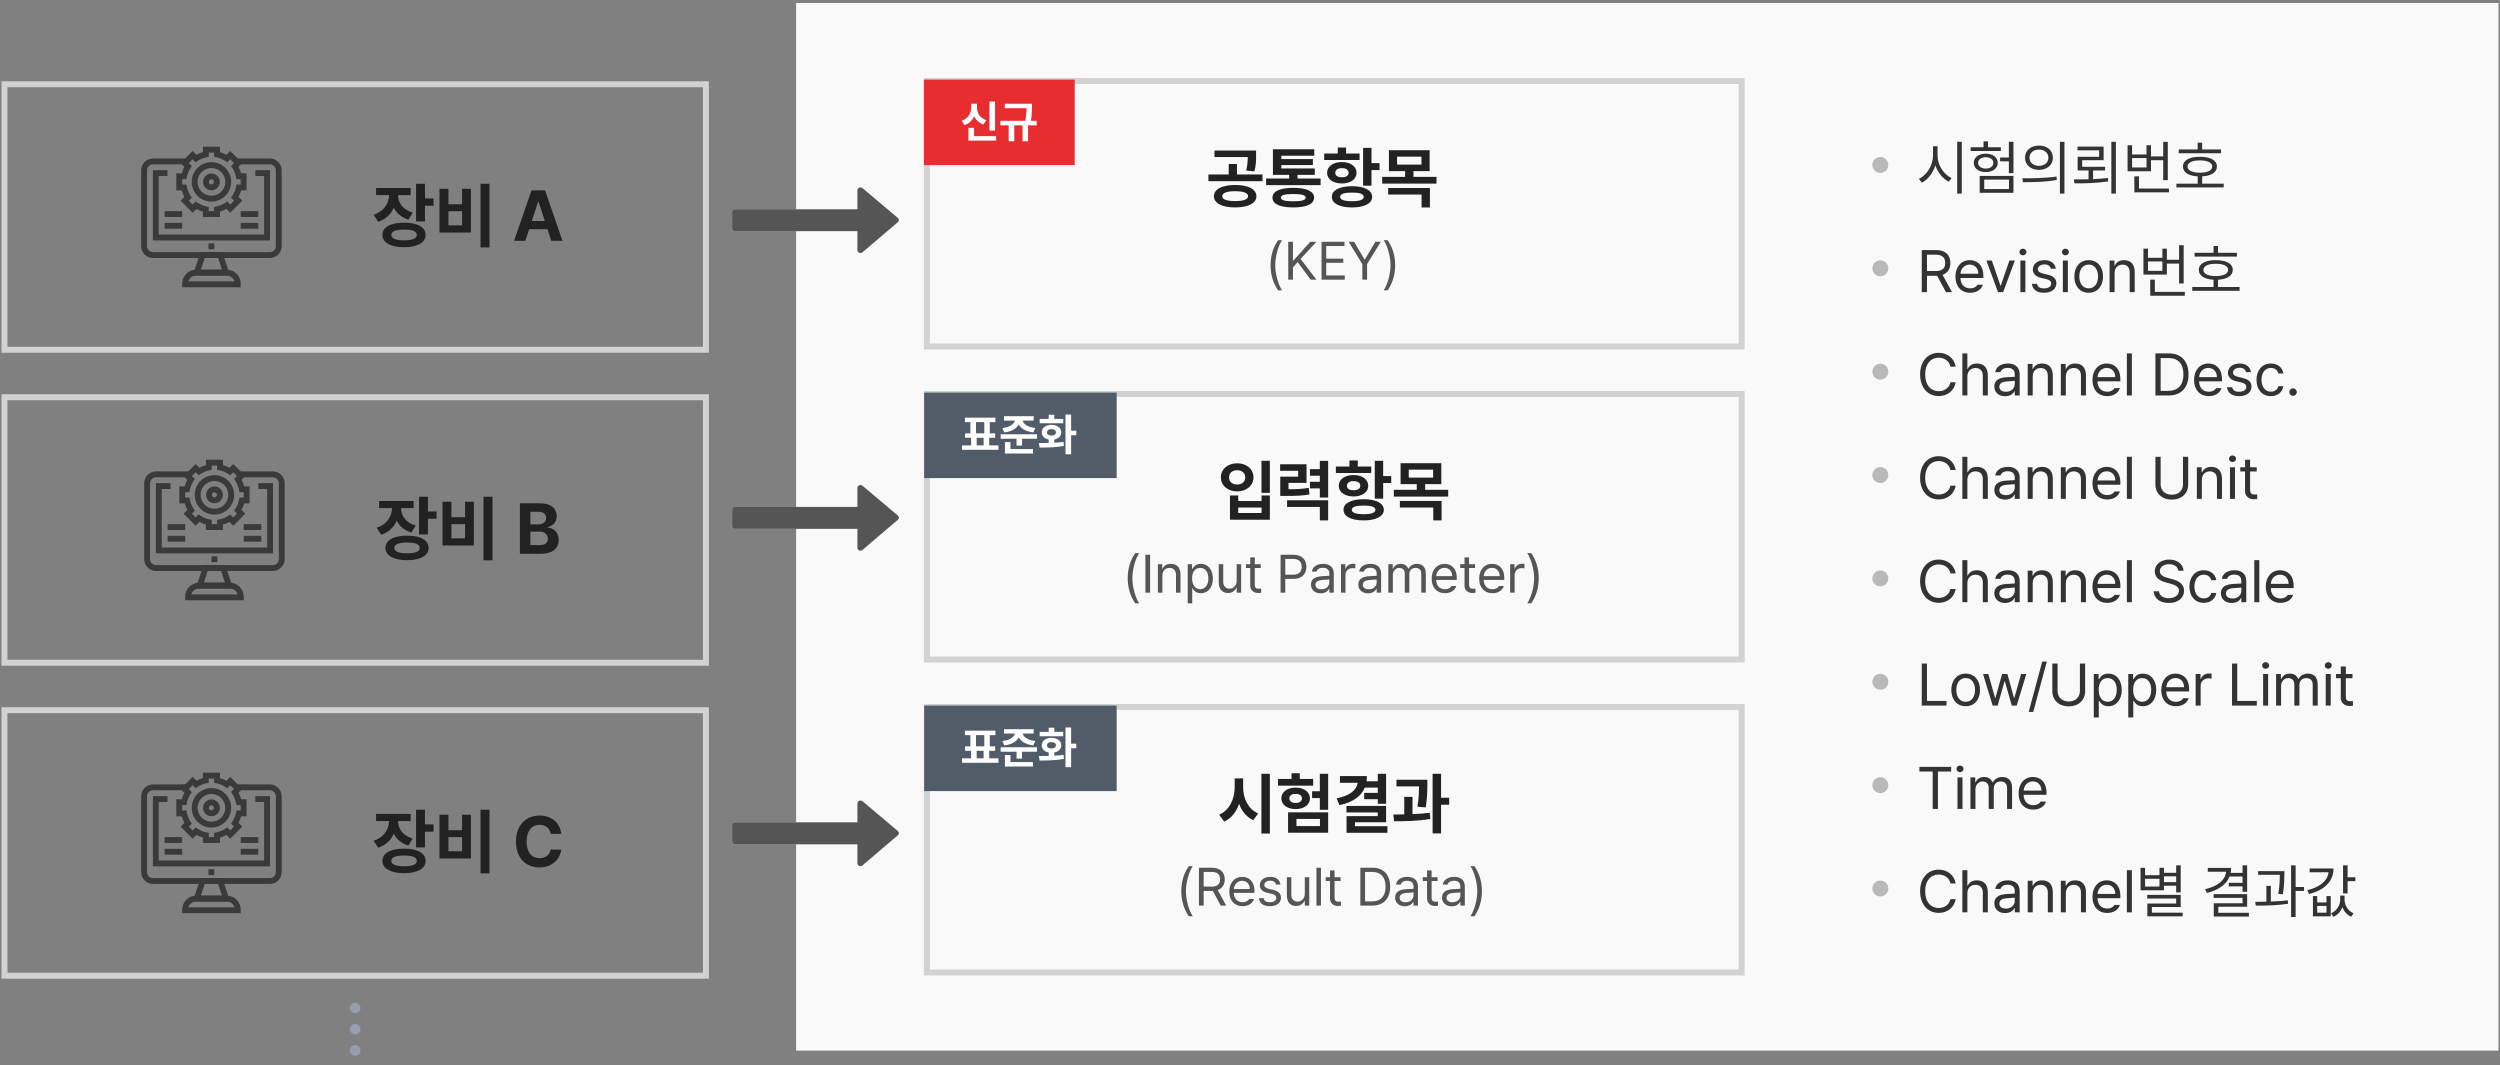 <svg width="420" height="179" viewBox="0 0 420 179" fill="none" xmlns="http://www.w3.org/2000/svg">
<rect x="0" y="0" width="420" height="179" fill="#808080" stroke="none"/>
<rect width="286" height="176" transform="translate(133.75 0.5)" fill="#F9F9F9"/>
<rect x="155.711" y="13.608" width="136.887" height="44.605" fill="#F9F9F9"/>
<rect x="155.711" y="13.608" width="136.887" height="44.605" stroke="#D2D2D2"/>
<path d="M207.502 31.076C209.691 31.076 211.067 31.769 211.078 32.969C211.067 34.146 209.691 34.85 207.502 34.85C205.334 34.85 203.937 34.146 203.937 32.969C203.937 31.769 205.334 31.076 207.502 31.076ZM207.502 32.121C206.127 32.121 205.334 32.407 205.334 32.969C205.334 33.508 206.127 33.783 207.502 33.783C208.877 33.783 209.68 33.508 209.68 32.969C209.68 32.407 208.877 32.121 207.502 32.121ZM211.023 25.289V26.103C211.023 26.895 211.023 27.753 210.737 28.788L209.361 28.655C209.581 27.748 209.609 27.071 209.625 26.389H204.036V25.289H211.023ZM212.101 29.305V30.438H203.013V29.305H206.424V27.555H207.81V29.305H212.101ZM221.861 29.998V31.098H212.706V29.998H216.579V29.382H213.851V25.079H220.793V26.158H215.259V26.719H220.562V27.731H215.259V28.303H220.882V29.382H217.988V29.998H221.861ZM217.284 31.56C219.495 31.549 220.76 32.143 220.771 33.2C220.76 34.278 219.495 34.85 217.284 34.85C215.039 34.85 213.774 34.278 213.774 33.2C213.774 32.143 215.039 31.549 217.284 31.56ZM217.284 32.595C215.842 32.595 215.171 32.782 215.182 33.2C215.171 33.629 215.842 33.816 217.284 33.816C218.692 33.816 219.352 33.629 219.363 33.2C219.352 32.782 218.692 32.595 217.284 32.595ZM230.41 24.837V27.401H231.763V28.567H230.41V31.197H229.002V24.837H230.41ZM227.142 31.285C229.2 31.285 230.52 31.956 230.52 33.079C230.52 34.179 229.2 34.85 227.142 34.85C225.041 34.85 223.742 34.179 223.753 33.079C223.742 31.956 225.041 31.285 227.142 31.285ZM227.142 32.352C225.833 32.352 225.129 32.584 225.14 33.079C225.129 33.552 225.833 33.805 227.142 33.805C228.419 33.805 229.112 33.552 229.112 33.079C229.112 32.584 228.419 32.352 227.142 32.352ZM228.408 25.795V26.884H222.466V25.795H224.744V24.782H226.141V25.795H228.408ZM225.437 27.225C226.889 27.225 227.901 27.962 227.901 29.03C227.901 30.108 226.889 30.823 225.437 30.823C223.962 30.823 222.95 30.108 222.95 29.03C222.95 27.962 223.962 27.225 225.437 27.225ZM225.437 28.248C224.766 28.248 224.314 28.523 224.325 29.03C224.314 29.525 224.766 29.789 225.437 29.778C226.108 29.789 226.57 29.525 226.57 29.03C226.57 28.523 226.108 28.248 225.437 28.248ZM240.181 25.234V28.755H237.463V29.712H241.336V30.845H232.204V29.712H236.055V28.755H233.337V25.234H240.181ZM234.712 26.323V27.654H238.805V26.323H234.712ZM240.225 31.582V34.85H238.827V32.683H233.216V31.582H240.225Z" fill="#222222"/>
<path d="M213.454 44.558C213.463 42.897 213.911 41.517 214.72 40.348H215.388C214.79 41.218 214.237 42.994 214.237 44.558C214.237 46.123 214.79 47.907 215.388 48.777H214.72C213.911 47.599 213.463 46.219 213.454 44.558ZM216.425 46.984V40.621H217.216V43.767H217.295L220.125 40.621H221.162L218.499 43.495L221.162 46.984H220.196L218.007 44.04L217.216 44.936V46.984H216.425ZM222.015 46.984V40.621H225.873V41.324H222.806V43.451H225.671V44.145H222.806V46.281H225.917V46.984H222.015ZM226.577 40.621H227.482L229.231 43.574H229.31L231.059 40.621H231.973L229.67 44.373V46.984H228.87V44.373L226.577 40.621ZM234.39 44.558C234.381 46.219 233.933 47.599 233.124 48.777H232.456C233.054 47.907 233.608 46.123 233.608 44.558C233.608 42.994 233.054 41.218 232.456 40.348H233.124C233.933 41.517 234.381 42.897 234.39 44.558Z" fill="#555555"/>
<rect width="25.34" height="14.365" transform="translate(155.211 13.376)" fill="#E72D30"/>
<path d="M167.169 17.066V21.936H166.23V17.066H167.169ZM167.345 22.868V23.616H162.694V21.467H163.64V22.868H167.345ZM164.139 18.078C164.132 18.958 164.601 19.824 165.701 20.176L165.225 20.909C164.473 20.66 163.952 20.161 163.655 19.523C163.358 20.209 162.822 20.759 162.041 21.027L161.557 20.286C162.679 19.912 163.163 18.98 163.163 18.078V17.432H164.139V18.078ZM173.374 17.425V17.872C173.374 18.43 173.374 19.2 173.198 20.3H174.159V21.056H172.714V23.733H171.782V21.056H170.396V23.733H169.457V21.056H168.071V20.3H172.252C172.421 19.398 172.45 18.705 172.465 18.181H168.797V17.425H173.374Z" fill="white"/>
<rect x="155.711" y="66.188" width="136.887" height="44.605" fill="#F9F9F9"/>
<rect x="155.711" y="66.188" width="136.887" height="44.605" stroke="#D2D2D2"/>
<path d="M213.336 77.417V82.797H211.928V77.417H213.336ZM208.021 83.238V84.173H211.939V83.238H213.336V87.32H206.635V83.238H208.021ZM208.021 86.186H211.939V85.262H208.021V86.186ZM207.845 77.835C209.408 77.824 210.585 78.803 210.585 80.212C210.585 81.576 209.408 82.555 207.845 82.555C206.283 82.555 205.106 81.576 205.106 80.212C205.106 78.803 206.283 77.824 207.845 77.835ZM207.845 79.001C207.042 79.001 206.47 79.453 206.481 80.212C206.47 80.96 207.042 81.4 207.845 81.4C208.627 81.4 209.199 80.96 209.199 80.212C209.199 79.453 208.627 79.001 207.845 79.001ZM219.498 78V81.125H216.472V82.192C217.963 82.192 218.843 82.143 219.861 81.95L219.993 83.073C218.826 83.282 217.77 83.315 215.834 83.315H215.085V80.08H218.089V79.1H215.063V78H219.498ZM223.129 77.428V83.59H221.731V82.049H220.07V80.938H221.731V79.926H220.07V78.814H221.731V77.428H223.129ZM223.129 84.041V87.43H221.731V85.163H216.23V84.041H223.129ZM232.371 77.417V79.981H233.724V81.147H232.371V83.777H230.963V77.417H232.371ZM229.103 83.865C231.161 83.865 232.481 84.536 232.481 85.658C232.481 86.759 231.161 87.43 229.103 87.43C227.002 87.43 225.703 86.759 225.714 85.658C225.703 84.536 227.002 83.865 229.103 83.865ZM229.103 84.932C227.794 84.932 227.09 85.163 227.101 85.658C227.09 86.131 227.794 86.385 229.103 86.385C230.379 86.385 231.073 86.131 231.073 85.658C231.073 85.163 230.379 84.932 229.103 84.932ZM230.368 78.374V79.464H224.427V78.374H226.704V77.362H228.102V78.374H230.368ZM227.398 79.805C228.85 79.805 229.862 80.542 229.862 81.609C229.862 82.688 228.85 83.403 227.398 83.403C225.923 83.403 224.911 82.688 224.911 81.609C224.911 80.542 225.923 79.805 227.398 79.805ZM227.398 80.828C226.726 80.828 226.275 81.103 226.286 81.609C226.275 82.104 226.726 82.368 227.398 82.357C228.069 82.368 228.531 82.104 228.531 81.609C228.531 81.103 228.069 80.828 227.398 80.828ZM242.142 77.813V81.334H239.424V82.291H243.297V83.425H234.164V82.291H238.016V81.334H235.298V77.813H242.142ZM236.673 78.903V80.234H240.766V78.903H236.673ZM242.186 84.162V87.43H240.788V85.262H235.177V84.162H242.186Z" fill="#222222"/>
<path d="M189.454 97.138C189.463 95.477 189.911 94.097 190.72 92.928H191.388C190.79 93.798 190.237 95.573 190.237 97.138C190.237 98.702 190.79 100.486 191.388 101.356H190.72C189.911 100.179 189.463 98.799 189.454 97.138ZM193.216 93.2V99.564H192.425V93.2H193.216ZM195.281 96.698V99.564H194.526V94.791H195.255V95.538H195.317C195.545 95.055 195.985 94.73 196.714 94.73C197.681 94.73 198.323 95.318 198.323 96.531V99.564H197.567V96.584C197.567 95.846 197.162 95.406 196.486 95.406C195.791 95.406 195.281 95.872 195.281 96.698ZM199.535 101.356V94.791H200.265V95.547H200.353C200.511 95.292 200.81 94.73 201.733 94.73C202.928 94.73 203.763 95.679 203.763 97.19C203.763 98.702 202.928 99.66 201.741 99.66C200.827 99.66 200.511 99.098 200.353 98.834H200.291V101.356H199.535ZM200.274 97.173C200.274 98.245 200.757 98.983 201.636 98.983C202.541 98.983 203.007 98.192 203.007 97.173C203.007 96.18 202.55 95.406 201.636 95.406C200.74 95.406 200.274 96.118 200.274 97.173ZM207.762 97.603V94.791H208.509V99.564H207.762V98.755H207.709C207.481 99.238 207.015 99.625 206.294 99.625C205.389 99.625 204.747 99.036 204.747 97.823V94.791H205.503V97.77C205.503 98.456 205.934 98.895 206.54 98.895C207.076 98.895 207.762 98.491 207.762 97.603ZM211.805 94.791V95.424H210.803V98.192C210.803 98.808 211.102 98.904 211.427 98.904C211.568 98.904 211.761 98.895 211.875 98.887V99.59C211.761 99.607 211.568 99.625 211.348 99.625C210.715 99.625 210.038 99.23 210.038 98.386V95.424H209.318V94.791H210.038V93.648H210.803V94.791H211.805ZM215.136 99.564V93.2H217.298C218.792 93.2 219.469 94.088 219.469 95.222C219.469 96.347 218.792 97.252 217.307 97.252H215.927V99.564H215.136ZM215.927 96.549H217.272C218.282 96.549 218.687 95.978 218.687 95.222C218.687 94.457 218.282 93.903 217.263 93.903H215.927V96.549ZM220.242 98.21C220.242 97.111 221.209 96.865 222.035 96.804C222.339 96.782 223.112 96.742 223.327 96.733V96.347C223.327 95.74 222.967 95.389 222.246 95.389C221.64 95.389 221.28 95.67 221.174 96.03H220.383C220.48 95.266 221.227 94.73 222.281 94.73C222.906 94.73 224.074 94.914 224.074 96.417V99.564H223.327V98.913H223.292C223.134 99.238 222.695 99.678 221.868 99.678C220.963 99.678 220.242 99.142 220.242 98.21ZM220.998 98.245C220.998 98.746 221.42 99.001 222 99.001C222.853 99.001 223.327 98.43 223.327 97.832V97.349L222.123 97.436C221.438 97.481 220.998 97.727 220.998 98.245ZM225.287 99.564V94.791H226.017V95.52H226.07C226.245 95.037 226.738 94.712 227.3 94.712C227.414 94.712 227.608 94.721 227.696 94.73V95.494C227.643 95.477 227.432 95.441 227.239 95.441C226.553 95.441 226.043 95.916 226.043 96.558V99.564H225.287ZM228.197 98.21C228.197 97.111 229.163 96.865 229.99 96.804C230.293 96.782 231.066 96.742 231.281 96.733V96.347C231.281 95.74 230.921 95.389 230.2 95.389C229.594 95.389 229.234 95.67 229.128 96.03H228.337C228.434 95.266 229.181 94.73 230.236 94.73C230.86 94.73 232.029 94.914 232.029 96.417V99.564H231.281V98.913H231.246C231.088 99.238 230.649 99.678 229.823 99.678C228.917 99.678 228.197 99.142 228.197 98.21ZM228.952 98.245C228.952 98.746 229.374 99.001 229.954 99.001C230.807 99.001 231.281 98.43 231.281 97.832V97.349L230.077 97.436C229.392 97.481 228.952 97.727 228.952 98.245ZM233.241 99.564V94.791H233.971V95.538H234.032C234.235 95.028 234.692 94.73 235.316 94.73C235.94 94.73 236.362 95.028 236.59 95.538H236.643C236.889 95.046 237.39 94.73 238.075 94.73C238.928 94.73 239.534 95.248 239.534 96.373V99.564H238.779V96.382C238.779 95.679 238.33 95.406 237.812 95.406C237.144 95.406 236.766 95.855 236.766 96.461V99.564H236.001V96.303C236.001 95.767 235.615 95.406 235.07 95.406C234.498 95.406 233.997 95.89 233.997 96.584V99.564H233.241ZM242.751 99.66C241.371 99.66 240.519 98.685 240.519 97.217C240.519 95.749 241.38 94.73 242.681 94.73C243.683 94.73 244.738 95.345 244.738 97.111V97.428H241.275C241.31 98.439 241.899 98.992 242.751 98.992C243.323 98.992 243.683 98.746 243.859 98.447H244.667C244.439 99.168 243.736 99.66 242.751 99.66ZM241.283 96.786H243.973C243.973 95.986 243.463 95.397 242.681 95.397C241.855 95.397 241.327 96.048 241.283 96.786ZM247.805 94.791V95.424H246.803V98.192C246.803 98.808 247.102 98.904 247.427 98.904C247.568 98.904 247.761 98.895 247.875 98.887V99.59C247.761 99.607 247.568 99.625 247.348 99.625C246.715 99.625 246.038 99.23 246.038 98.386V95.424H245.318V94.791H246.038V93.648H246.803V94.791H247.805ZM250.732 99.66C249.352 99.66 248.499 98.685 248.499 97.217C248.499 95.749 249.361 94.73 250.661 94.73C251.663 94.73 252.718 95.345 252.718 97.111V97.428H249.255C249.29 98.439 249.879 98.992 250.732 98.992C251.303 98.992 251.663 98.746 251.839 98.447H252.648C252.419 99.168 251.716 99.66 250.732 99.66ZM249.264 96.786H251.953C251.953 95.986 251.444 95.397 250.661 95.397C249.835 95.397 249.308 96.048 249.264 96.786ZM253.702 99.564V94.791H254.432V95.52H254.485C254.66 95.037 255.153 94.712 255.715 94.712C255.829 94.712 256.023 94.721 256.111 94.73V95.494C256.058 95.477 255.847 95.441 255.654 95.441C254.968 95.441 254.458 95.916 254.458 96.558V99.564H253.702ZM258.51 97.138C258.501 98.799 258.053 100.179 257.244 101.356H256.576C257.174 100.486 257.728 98.702 257.728 97.138C257.728 95.573 257.174 93.798 256.576 92.928H257.244C258.053 94.097 258.501 95.477 258.51 97.138Z" fill="#555555"/>
<rect width="32.34" height="14.365" transform="translate(155.258 65.956)" fill="#525B68"/>
<path d="M167.736 74.824V75.572H161.626V74.824H163.145V73.555H162.132V72.799H163.027V70.922H162.103V70.173H167.223V70.922H166.284V72.799H167.194V73.555H166.189V74.824H167.736ZM163.966 72.799H165.36V70.922H163.966V72.799ZM164.083 74.824H165.25V73.555H164.083V74.824ZM173.656 69.924V70.657H171.815C171.925 71.208 172.614 71.765 173.935 71.912L173.59 72.645C172.339 72.506 171.503 71.985 171.155 71.296C170.803 71.981 169.974 72.506 168.727 72.645L168.389 71.912C169.71 71.765 170.392 71.2 170.502 70.657H168.675V69.924H173.656ZM174.221 72.961V73.709H171.705V74.861H170.781V73.709H168.111V72.961H174.221ZM173.546 75.448V76.196H168.829V74.266H169.761V75.448H173.546ZM179.95 69.638V72.352H180.823V73.129H179.95V76.313H179.004V69.638H179.95ZM174.529 74.428C175.017 74.428 175.585 74.428 176.179 74.413V73.841C175.468 73.702 175.006 73.251 175.013 72.631C175.006 71.882 175.681 71.376 176.656 71.376C177.61 71.376 178.292 71.882 178.299 72.631C178.292 73.251 177.823 73.705 177.118 73.841V74.376C177.646 74.351 178.178 74.307 178.673 74.237L178.732 74.919C177.309 75.183 175.783 75.191 174.654 75.191L174.529 74.428ZM178.622 70.379V71.112H174.661V70.379H176.179V69.675H177.118V70.379H178.622ZM176.656 72.088C176.201 72.088 175.893 72.286 175.901 72.631C175.893 72.983 176.201 73.174 176.656 73.174C177.096 73.174 177.397 72.983 177.397 72.631C177.397 72.286 177.096 72.088 176.656 72.088Z" fill="white"/>
<rect x="155.711" y="118.768" width="136.887" height="44.605" fill="#F9F9F9"/>
<rect x="155.711" y="118.768" width="136.887" height="44.605" stroke="#D2D2D2"/>
<path d="M208.847 132.263C208.847 134.101 209.683 135.949 211.377 136.664L210.552 137.787C209.408 137.27 208.616 136.274 208.164 135.036C207.708 136.384 206.888 137.473 205.667 138.029L204.82 136.862C206.569 136.125 207.416 134.211 207.427 132.263V130.767H208.847V132.263ZM213.336 129.997V140.031H211.916V129.997H213.336ZM223.129 129.997V136.048H221.731V134.079H220.433V132.934H221.731V129.997H223.129ZM223.129 136.477V139.899H216.395V136.477H223.129ZM217.803 137.578V138.777H221.753V137.578H217.803ZM220.609 130.866V131.988H214.711V130.866H216.978V129.909H218.364V130.866H220.609ZM217.671 132.318C219.079 132.318 220.07 133.066 220.07 134.112C220.07 135.201 219.079 135.927 217.671 135.927C216.274 135.927 215.261 135.201 215.261 134.112C215.261 133.066 216.274 132.318 217.671 132.318ZM217.671 133.375C217.022 133.375 216.604 133.639 216.615 134.112C216.604 134.618 217.022 134.893 217.671 134.893C218.309 134.893 218.727 134.618 218.727 134.112C218.727 133.639 218.309 133.375 217.671 133.375ZM232.866 129.997V135.036H231.469V134.266H229.18V133.199H231.469V132.318H229.29C228.669 133.826 227.238 134.788 225.021 135.267L224.548 134.123C226.842 133.666 227.904 132.72 228.091 131.515H225.109V130.382H229.642C229.642 130.684 229.62 130.976 229.576 131.251H231.469V129.997H232.866ZM232.866 135.399V138.139H227.629V138.799H233.086V139.91H226.22V137.105H231.458V136.499H226.209V135.399H232.866ZM239.798 130.998V131.801C239.787 132.747 239.787 133.98 239.523 135.641L238.137 135.531C238.362 134.079 238.384 133.006 238.401 132.12H234.605V130.998H239.798ZM237.3 133.87V136.774C238.285 136.736 239.286 136.664 240.205 136.543L240.293 137.589C238.236 137.941 235.958 137.974 234.209 137.963L234.076 136.84C234.638 136.835 235.265 136.835 235.914 136.818V133.87H237.3ZM242.098 129.997V134.024H243.462V135.19H242.098V140.009H240.678V129.997H242.098Z" fill="#222222"/>
<path d="M198.454 149.717C198.463 148.056 198.911 146.676 199.72 145.507H200.388C199.79 146.377 199.237 148.153 199.237 149.717C199.237 151.282 199.79 153.066 200.388 153.936H199.72C198.911 152.758 198.463 151.378 198.454 149.717ZM201.425 152.143V145.78H203.587C205.081 145.78 205.758 146.606 205.758 147.74C205.758 148.579 205.38 149.243 204.572 149.524L206.004 152.143H205.081L203.754 149.665L203.596 149.673H202.216V152.143H201.425ZM202.216 148.953H203.561C204.572 148.953 204.976 148.496 204.976 147.74C204.976 146.975 204.572 146.483 203.552 146.483H202.216V148.953ZM208.755 152.24C207.375 152.24 206.523 151.264 206.523 149.796C206.523 148.329 207.384 147.309 208.685 147.309C209.687 147.309 210.741 147.924 210.741 149.691V150.007H207.279C207.314 151.018 207.903 151.572 208.755 151.572C209.326 151.572 209.687 151.326 209.863 151.027H210.671C210.443 151.748 209.74 152.24 208.755 152.24ZM207.287 149.366H209.977C209.977 148.566 209.467 147.977 208.685 147.977C207.859 147.977 207.331 148.627 207.287 149.366ZM214.38 148.61C214.275 148.214 213.976 147.951 213.413 147.951C212.824 147.951 212.403 148.267 212.403 148.671C212.403 148.988 212.657 149.208 213.22 149.339L213.932 149.515C214.784 149.717 215.206 150.139 215.206 150.807C215.206 151.633 214.53 152.24 213.334 152.24C212.262 152.24 211.62 151.765 211.497 150.895H212.288C212.376 151.361 212.719 151.581 213.317 151.581C213.993 151.581 214.424 151.299 214.424 150.851C214.424 150.517 214.187 150.289 213.642 150.166L212.921 149.999C212.086 149.805 211.647 149.348 211.647 148.715C211.647 147.898 212.359 147.309 213.413 147.309C214.398 147.309 215.022 147.836 215.118 148.61H214.38ZM219.205 150.183V147.371H219.952V152.143H219.205V151.334H219.153C218.924 151.818 218.458 152.205 217.738 152.205C216.832 152.205 216.191 151.616 216.191 150.403V147.371H216.947V150.35C216.947 151.036 217.377 151.475 217.984 151.475C218.52 151.475 219.205 151.071 219.205 150.183ZM221.921 145.78V152.143H221.165V145.78H221.921ZM225.208 147.371V148.003H224.206V150.772C224.206 151.387 224.505 151.484 224.83 151.484C224.971 151.484 225.164 151.475 225.279 151.466V152.169C225.164 152.187 224.971 152.205 224.751 152.205C224.118 152.205 223.442 151.809 223.442 150.965V148.003H222.721V147.371H223.442V146.228H224.206V147.371H225.208ZM230.517 152.143H228.539V145.78H230.596C232.45 145.78 233.549 146.975 233.549 148.953C233.549 150.939 232.45 152.143 230.517 152.143ZM229.33 151.44H230.464C232.029 151.44 232.776 150.5 232.776 148.953C232.776 147.415 232.029 146.483 230.543 146.483H229.33V151.44ZM234.384 150.79C234.384 149.691 235.351 149.445 236.177 149.383C236.48 149.361 237.254 149.322 237.469 149.313V148.926C237.469 148.32 237.109 147.968 236.388 147.968C235.781 147.968 235.421 148.25 235.316 148.61H234.525C234.621 147.845 235.368 147.309 236.423 147.309C237.047 147.309 238.216 147.494 238.216 148.997V152.143H237.469V151.493H237.434C237.276 151.818 236.836 152.257 236.01 152.257C235.105 152.257 234.384 151.721 234.384 150.79ZM235.14 150.825C235.14 151.326 235.562 151.581 236.142 151.581C236.994 151.581 237.469 151.009 237.469 150.412V149.928L236.265 150.016C235.579 150.06 235.14 150.306 235.14 150.825ZM241.512 147.371V148.003H240.51V150.772C240.51 151.387 240.809 151.484 241.134 151.484C241.275 151.484 241.468 151.475 241.582 151.466V152.169C241.468 152.187 241.275 152.205 241.055 152.205C240.422 152.205 239.745 151.809 239.745 150.965V148.003H239.025V147.371H239.745V146.228H240.51V147.371H241.512ZM242.259 150.79C242.259 149.691 243.226 149.445 244.052 149.383C244.355 149.361 245.129 149.322 245.344 149.313V148.926C245.344 148.32 244.984 147.968 244.263 147.968C243.656 147.968 243.296 148.25 243.191 148.61H242.4C242.496 147.845 243.243 147.309 244.298 147.309C244.922 147.309 246.091 147.494 246.091 148.997V152.143H245.344V151.493H245.309C245.151 151.818 244.711 152.257 243.885 152.257C242.98 152.257 242.259 151.721 242.259 150.79ZM243.015 150.825C243.015 151.326 243.437 151.581 244.017 151.581C244.869 151.581 245.344 151.009 245.344 150.412V149.928L244.14 150.016C243.454 150.06 243.015 150.306 243.015 150.825ZM248.965 149.717C248.956 151.378 248.508 152.758 247.699 153.936H247.031C247.629 153.066 248.183 151.282 248.183 149.717C248.183 148.153 247.629 146.377 247.031 145.507H247.699C248.508 146.676 248.956 148.056 248.965 149.717Z" fill="#555555"/>
<rect width="32.34" height="14.365" transform="translate(155.258 118.535)" fill="#525B68"/>
<path d="M167.736 127.404V128.152H161.626V127.404H163.145V126.135H162.132V125.379H163.027V123.501H162.103V122.753H167.223V123.501H166.284V125.379H167.194V126.135H166.189V127.404H167.736ZM163.966 125.379H165.36V123.501H163.966V125.379ZM164.083 127.404H165.25V126.135H164.083V127.404ZM173.656 122.504V123.237H171.815C171.925 123.787 172.614 124.345 173.935 124.491L173.59 125.225C172.339 125.086 171.503 124.565 171.155 123.875C170.803 124.561 169.974 125.086 168.727 125.225L168.389 124.491C169.71 124.345 170.392 123.78 170.502 123.237H168.675V122.504H173.656ZM174.221 125.54V126.289H171.705V127.44H170.781V126.289H168.111V125.54H174.221ZM173.546 128.027V128.775H168.829V126.846H169.761V128.027H173.546ZM179.95 122.217V124.932H180.823V125.709H179.95V128.893H179.004V122.217H179.95ZM174.529 127.007C175.017 127.007 175.585 127.007 176.179 126.993V126.421C175.468 126.281 175.006 125.83 175.013 125.21C175.006 124.462 175.681 123.956 176.656 123.956C177.61 123.956 178.292 124.462 178.299 125.21C178.292 125.83 177.823 126.285 177.118 126.421V126.956C177.646 126.93 178.178 126.886 178.673 126.817L178.732 127.499C177.309 127.763 175.783 127.77 174.654 127.77L174.529 127.007ZM178.622 122.958V123.692H174.661V122.958H176.179V122.254H177.118V122.958H178.622ZM176.656 124.667C176.201 124.667 175.893 124.866 175.901 125.21C175.893 125.562 176.201 125.753 176.656 125.753C177.096 125.753 177.397 125.562 177.397 125.21C177.397 124.866 177.096 124.667 176.656 124.667Z" fill="white"/>
<circle cx="315.9" cy="27.712" r="1.341" fill="#B9B9B9"/>
<path d="M325.508 26.155C325.498 27.737 326.582 29.339 327.861 29.915L327.393 30.52C326.406 30.037 325.552 29.017 325.137 27.776C324.732 29.09 323.877 30.184 322.861 30.696L322.373 30.052C323.662 29.456 324.736 27.806 324.746 26.155V24.573H325.508V26.155ZM329.58 23.821V32.523H328.809V23.821H329.58ZM338.262 23.821V29.085H337.49V27.102H336.016V26.468H337.49V23.821H338.262ZM338.262 29.554V32.386H332.588V29.554H338.262ZM333.35 30.169V31.761H337.51V30.169H333.35ZM336.143 24.739V25.364H331.074V24.739H333.233V23.743H333.984V24.739H336.143ZM333.604 25.814C334.785 25.814 335.615 26.448 335.625 27.356C335.615 28.294 334.785 28.909 333.604 28.909C332.422 28.909 331.592 28.294 331.592 27.356C331.592 26.448 332.422 25.814 333.604 25.814ZM333.604 26.409C332.852 26.409 332.324 26.8 332.324 27.356C332.324 27.933 332.852 28.314 333.604 28.323C334.356 28.314 334.883 27.933 334.883 27.356C334.883 26.8 334.356 26.409 333.604 26.409ZM342.549 24.456C343.916 24.456 344.883 25.286 344.883 26.497C344.883 27.708 343.916 28.538 342.549 28.538C341.182 28.538 340.195 27.708 340.205 26.497C340.195 25.286 341.182 24.456 342.549 24.456ZM342.549 25.13C341.621 25.13 340.947 25.686 340.957 26.497C340.947 27.308 341.621 27.864 342.549 27.864C343.467 27.864 344.131 27.308 344.131 26.497C344.131 25.686 343.467 25.13 342.549 25.13ZM346.826 23.821V32.523H346.065V23.821H346.826ZM339.756 29.954C341.358 29.954 343.565 29.944 345.488 29.661L345.547 30.227C343.565 30.599 341.426 30.608 339.863 30.608L339.756 29.954ZM353.408 24.632V26.917H349.805V28.02H353.652V28.636H351.641V30.091C352.485 30.057 353.33 29.998 354.131 29.905L354.19 30.481C352.266 30.774 350.166 30.814 348.506 30.804L348.399 30.149C349.16 30.149 350.005 30.145 350.879 30.12V28.636H349.043V26.341H352.656V25.257H349.024V24.632H353.408ZM355.469 23.821V32.523H354.707V23.821H355.469ZM364.19 23.831V30.257H363.418V26.917H361.367V28.773H357.432V24.407H358.193V25.95H360.615V24.407H361.367V26.273H363.418V23.831H364.19ZM364.385 31.673V32.317H358.574V29.622H359.346V31.673H364.385ZM358.193 28.138H360.615V26.556H358.193V28.138ZM373.135 25.11V25.745H366.026V25.11H369.209V23.968H369.961V25.11H373.135ZM373.584 30.852V31.487H365.635V30.852H369.209V29.632C367.666 29.549 366.729 28.948 366.738 27.972C366.729 26.936 367.822 26.331 369.59 26.341C371.338 26.331 372.442 26.936 372.442 27.972C372.442 28.948 371.494 29.549 369.961 29.632V30.852H373.584ZM369.59 26.946C368.291 26.946 367.5 27.327 367.51 27.972C367.5 28.636 368.291 29.007 369.59 29.017C370.869 29.007 371.66 28.636 371.66 27.972C371.66 27.327 370.869 26.946 369.59 26.946Z" fill="#333333"/>
<circle cx="315.9" cy="45.077" r="1.341" fill="#B9B9B9"/>
<path d="M322.852 49.077V42.007H325.254C326.914 42.007 327.666 42.925 327.666 44.185C327.666 45.117 327.246 45.855 326.348 46.167L327.94 49.077H326.914L325.44 46.323L325.264 46.333H323.731V49.077H322.852ZM323.731 45.532H325.225C326.348 45.532 326.797 45.024 326.797 44.185C326.797 43.335 326.348 42.788 325.215 42.788H323.731V45.532ZM330.996 49.185C329.463 49.185 328.516 48.101 328.516 46.47C328.516 44.839 329.473 43.706 330.918 43.706C332.031 43.706 333.203 44.39 333.203 46.352V46.704H329.356C329.395 47.827 330.049 48.442 330.996 48.442C331.631 48.442 332.031 48.169 332.227 47.837H333.125C332.871 48.638 332.09 49.185 330.996 49.185ZM329.365 45.991H332.354C332.354 45.102 331.787 44.448 330.918 44.448C330 44.448 329.414 45.171 329.365 45.991ZM338.496 43.774L336.533 49.077H335.664L333.711 43.774H334.629L336.074 47.983H336.133L337.578 43.774H338.496ZM339.424 49.077V43.774H340.264V49.077H339.424ZM339.844 42.895C339.522 42.895 339.258 42.651 339.258 42.339C339.258 42.026 339.522 41.782 339.844 41.782C340.166 41.782 340.44 42.026 340.44 42.339C340.44 42.651 340.166 42.895 339.844 42.895ZM344.551 45.151C344.434 44.712 344.102 44.419 343.477 44.419C342.822 44.419 342.354 44.77 342.354 45.22C342.354 45.571 342.637 45.815 343.262 45.962L344.053 46.157C345 46.382 345.469 46.851 345.469 47.593C345.469 48.511 344.717 49.185 343.389 49.185C342.197 49.185 341.484 48.657 341.348 47.69H342.227C342.324 48.208 342.705 48.452 343.369 48.452C344.121 48.452 344.6 48.14 344.6 47.642C344.6 47.27 344.336 47.017 343.731 46.88L342.93 46.694C342.002 46.48 341.514 45.972 341.514 45.269C341.514 44.36 342.305 43.706 343.477 43.706C344.57 43.706 345.264 44.292 345.371 45.151H344.551ZM346.563 49.077V43.774H347.402V49.077H346.563ZM346.983 42.895C346.66 42.895 346.397 42.651 346.397 42.339C346.397 42.026 346.66 41.782 346.983 41.782C347.305 41.782 347.578 42.026 347.578 42.339C347.578 42.651 347.305 42.895 346.983 42.895ZM350.908 49.185C349.463 49.185 348.486 48.101 348.486 46.45C348.486 44.8 349.463 43.706 350.908 43.706C352.344 43.706 353.311 44.8 353.311 46.45C353.311 48.101 352.344 49.185 350.908 49.185ZM350.908 48.442C351.973 48.442 352.471 47.505 352.471 46.45C352.471 45.395 351.973 44.448 350.908 44.448C349.824 44.448 349.326 45.395 349.326 46.45C349.326 47.505 349.824 48.442 350.908 48.442ZM355.254 45.894V49.077H354.414V43.774H355.225V44.605H355.293C355.547 44.067 356.035 43.706 356.846 43.706C357.92 43.706 358.633 44.36 358.633 45.708V49.077H357.793V45.767C357.793 44.946 357.344 44.458 356.592 44.458C355.82 44.458 355.254 44.976 355.254 45.894ZM366.856 41.196V47.622H366.084V44.282H364.033V46.138H360.098V41.773H360.859V43.315H363.281V41.773H364.033V43.638H366.084V41.196H366.856ZM367.051 49.038V49.683H361.24V46.987H362.012V49.038H367.051ZM360.859 45.503H363.281V43.921H360.859V45.503ZM375.801 42.476V43.11H368.692V42.476H371.875V41.333H372.627V42.476H375.801ZM376.25 48.218V48.852H368.301V48.218H371.875V46.997C370.332 46.914 369.395 46.313 369.404 45.337C369.395 44.302 370.488 43.696 372.256 43.706C374.004 43.696 375.108 44.302 375.108 45.337C375.108 46.313 374.16 46.914 372.627 46.997V48.218H376.25ZM372.256 44.312C370.957 44.312 370.166 44.692 370.176 45.337C370.166 46.001 370.957 46.372 372.256 46.382C373.535 46.372 374.326 46.001 374.326 45.337C374.326 44.692 373.535 44.312 372.256 44.312Z" fill="#333333"/>
<circle cx="315.9" cy="62.442" r="1.341" fill="#B9B9B9"/>
<path d="M327.676 61.599C327.471 60.622 326.631 60.095 325.703 60.095C324.424 60.095 323.428 61.081 323.428 62.907C323.428 64.733 324.424 65.72 325.703 65.72C326.631 65.72 327.461 65.192 327.676 64.226H328.555C328.301 65.671 327.139 66.54 325.703 66.54C323.887 66.54 322.578 65.144 322.578 62.907C322.578 60.671 323.887 59.274 325.703 59.274C327.129 59.274 328.291 60.134 328.555 61.599H327.676ZM330.518 63.259V66.442H329.678V59.372H330.518V61.97H330.586C330.83 61.423 331.309 61.071 332.149 61.071C333.233 61.071 333.955 61.716 333.955 63.073V66.442H333.115V63.132C333.115 62.302 332.656 61.823 331.895 61.823C331.104 61.823 330.518 62.341 330.518 63.259ZM335.049 64.939C335.049 63.718 336.123 63.444 337.041 63.376C337.378 63.352 338.237 63.308 338.477 63.298V62.868C338.477 62.194 338.076 61.804 337.276 61.804C336.602 61.804 336.201 62.116 336.084 62.517H335.205C335.313 61.667 336.143 61.071 337.315 61.071C338.008 61.071 339.307 61.276 339.307 62.946V66.442H338.477V65.72H338.438C338.262 66.081 337.774 66.569 336.856 66.569C335.85 66.569 335.049 65.974 335.049 64.939ZM335.889 64.978C335.889 65.534 336.358 65.817 337.002 65.817C337.949 65.817 338.477 65.183 338.477 64.519V63.981L337.139 64.079C336.377 64.128 335.889 64.401 335.889 64.978ZM341.494 63.259V66.442H340.654V61.14H341.465V61.97H341.533C341.787 61.433 342.276 61.071 343.086 61.071C344.16 61.071 344.873 61.726 344.873 63.073V66.442H344.033V63.132C344.033 62.312 343.584 61.823 342.832 61.823C342.061 61.823 341.494 62.341 341.494 63.259ZM347.061 63.259V66.442H346.221V61.14H347.031V61.97H347.1C347.354 61.433 347.842 61.071 348.652 61.071C349.727 61.071 350.44 61.726 350.44 63.073V66.442H349.6V63.132C349.6 62.312 349.151 61.823 348.399 61.823C347.627 61.823 347.061 62.341 347.061 63.259ZM354.014 66.55C352.481 66.55 351.533 65.466 351.533 63.835C351.533 62.204 352.49 61.071 353.936 61.071C355.049 61.071 356.221 61.755 356.221 63.718V64.069H352.373C352.412 65.192 353.067 65.808 354.014 65.808C354.649 65.808 355.049 65.534 355.244 65.202H356.143C355.889 66.003 355.108 66.55 354.014 66.55ZM352.383 63.356H355.371C355.371 62.468 354.805 61.813 353.936 61.813C353.018 61.813 352.432 62.536 352.383 63.356ZM358.154 59.372V66.442H357.315V59.372H358.154ZM364.307 66.442H362.109V59.372H364.395C366.455 59.372 367.676 60.7 367.676 62.898C367.676 65.105 366.455 66.442 364.307 66.442ZM362.988 65.661H364.248C365.986 65.661 366.817 64.616 366.817 62.898C366.817 61.188 365.986 60.153 364.336 60.153H362.988V65.661ZM371.084 66.55C369.551 66.55 368.604 65.466 368.604 63.835C368.604 62.204 369.561 61.071 371.006 61.071C372.119 61.071 373.291 61.755 373.291 63.718V64.069H369.443C369.483 65.192 370.137 65.808 371.084 65.808C371.719 65.808 372.119 65.534 372.315 65.202H373.213C372.959 66.003 372.178 66.55 371.084 66.55ZM369.453 63.356H372.442C372.442 62.468 371.875 61.813 371.006 61.813C370.088 61.813 369.502 62.536 369.453 63.356ZM377.334 62.517C377.217 62.077 376.885 61.784 376.26 61.784C375.606 61.784 375.137 62.136 375.137 62.585C375.137 62.937 375.42 63.181 376.045 63.327L376.836 63.523C377.783 63.747 378.252 64.216 378.252 64.958C378.252 65.876 377.5 66.55 376.172 66.55C374.981 66.55 374.268 66.022 374.131 65.056H375.01C375.108 65.573 375.488 65.817 376.152 65.817C376.904 65.817 377.383 65.505 377.383 65.007C377.383 64.636 377.119 64.382 376.514 64.245L375.713 64.06C374.785 63.845 374.297 63.337 374.297 62.634C374.297 61.726 375.088 61.071 376.26 61.071C377.354 61.071 378.047 61.657 378.154 62.517H377.334ZM381.514 66.55C380.01 66.55 379.092 65.407 379.092 63.815C379.092 62.204 380.049 61.071 381.494 61.071C382.627 61.071 383.467 61.735 383.604 62.741H382.764C382.647 62.253 382.217 61.813 381.514 61.813C380.567 61.813 379.932 62.595 379.932 63.786C379.932 65.017 380.547 65.798 381.514 65.798C382.139 65.798 382.617 65.466 382.764 64.88H383.604C383.467 65.827 382.695 66.55 381.514 66.55ZM385.234 66.501C384.893 66.501 384.6 66.218 384.609 65.866C384.6 65.524 384.893 65.241 385.234 65.241C385.576 65.241 385.859 65.524 385.859 65.866C385.859 66.218 385.576 66.501 385.234 66.501Z" fill="#333333"/>
<circle cx="315.9" cy="79.808" r="1.341" fill="#B9B9B9"/>
<path d="M327.676 78.964C327.471 77.987 326.631 77.46 325.703 77.46C324.424 77.46 323.428 78.446 323.428 80.272C323.428 82.099 324.424 83.085 325.703 83.085C326.631 83.085 327.461 82.558 327.676 81.591H328.555C328.301 83.036 327.139 83.905 325.703 83.905C323.887 83.905 322.578 82.509 322.578 80.272C322.578 78.036 323.887 76.64 325.703 76.64C327.129 76.64 328.291 77.499 328.555 78.964H327.676ZM330.518 80.624V83.808H329.678V76.737H330.518V79.335H330.586C330.83 78.788 331.309 78.436 332.149 78.436C333.233 78.436 333.955 79.081 333.955 80.439V83.808H333.115V80.497C333.115 79.667 332.656 79.189 331.895 79.189C331.104 79.189 330.518 79.706 330.518 80.624ZM335.049 82.304C335.049 81.083 336.123 80.81 337.041 80.741C337.378 80.717 338.237 80.673 338.477 80.663V80.233C338.477 79.56 338.076 79.169 337.276 79.169C336.602 79.169 336.201 79.481 336.084 79.882H335.205C335.313 79.032 336.143 78.436 337.315 78.436C338.008 78.436 339.307 78.642 339.307 80.311V83.808H338.477V83.085H338.438C338.262 83.446 337.774 83.935 336.856 83.935C335.85 83.935 335.049 83.339 335.049 82.304ZM335.889 82.343C335.889 82.899 336.358 83.183 337.002 83.183C337.949 83.183 338.477 82.548 338.477 81.884V81.347L337.139 81.444C336.377 81.493 335.889 81.767 335.889 82.343ZM341.494 80.624V83.808H340.654V78.505H341.465V79.335H341.533C341.787 78.798 342.276 78.436 343.086 78.436C344.16 78.436 344.873 79.091 344.873 80.439V83.808H344.033V80.497C344.033 79.677 343.584 79.189 342.832 79.189C342.061 79.189 341.494 79.706 341.494 80.624ZM347.061 80.624V83.808H346.221V78.505H347.031V79.335H347.1C347.354 78.798 347.842 78.436 348.652 78.436C349.727 78.436 350.44 79.091 350.44 80.439V83.808H349.6V80.497C349.6 79.677 349.151 79.189 348.399 79.189C347.627 79.189 347.061 79.706 347.061 80.624ZM354.014 83.915C352.481 83.915 351.533 82.831 351.533 81.2C351.533 79.569 352.49 78.436 353.936 78.436C355.049 78.436 356.221 79.12 356.221 81.083V81.435H352.373C352.412 82.558 353.067 83.173 354.014 83.173C354.649 83.173 355.049 82.899 355.244 82.567H356.143C355.889 83.368 355.108 83.915 354.014 83.915ZM352.383 80.722H355.371C355.371 79.833 354.805 79.179 353.936 79.179C353.018 79.179 352.432 79.901 352.383 80.722ZM358.154 76.737V83.808H357.315V76.737H358.154ZM366.738 76.737H367.617V81.415C367.617 82.87 366.533 83.935 364.863 83.935C363.193 83.935 362.109 82.87 362.109 81.415V76.737H362.988V81.347C362.988 82.372 363.701 83.114 364.863 83.114C366.035 83.114 366.738 82.372 366.738 81.347V76.737ZM369.912 80.624V83.808H369.072V78.505H369.883V79.335H369.951C370.205 78.798 370.693 78.436 371.504 78.436C372.578 78.436 373.291 79.091 373.291 80.439V83.808H372.451V80.497C372.451 79.677 372.002 79.189 371.25 79.189C370.479 79.189 369.912 79.706 369.912 80.624ZM374.639 83.808V78.505H375.479V83.808H374.639ZM375.059 77.626C374.736 77.626 374.473 77.382 374.473 77.069C374.473 76.757 374.736 76.513 375.059 76.513C375.381 76.513 375.654 76.757 375.654 77.069C375.654 77.382 375.381 77.626 375.059 77.626ZM379.131 78.505V79.208H378.018V82.284C378.018 82.968 378.35 83.075 378.711 83.075C378.867 83.075 379.082 83.065 379.209 83.056V83.837C379.082 83.856 378.867 83.876 378.623 83.876C377.92 83.876 377.168 83.436 377.168 82.499V79.208H376.367V78.505H377.168V77.235H378.018V78.505H379.131Z" fill="#333333"/>
<circle cx="315.9" cy="97.173" r="1.341" fill="#B9B9B9"/>
<path d="M327.676 96.329C327.471 95.353 326.631 94.825 325.703 94.825C324.424 94.825 323.428 95.811 323.428 97.638C323.428 99.464 324.424 100.45 325.703 100.45C326.631 100.45 327.461 99.923 327.676 98.956H328.555C328.301 100.401 327.139 101.271 325.703 101.271C323.887 101.271 322.578 99.874 322.578 97.638C322.578 95.401 323.887 94.005 325.703 94.005C327.129 94.005 328.291 94.864 328.555 96.329H327.676ZM330.518 97.989V101.173H329.678V94.103H330.518V96.7H330.586C330.83 96.153 331.309 95.802 332.149 95.802C333.233 95.802 333.955 96.446 333.955 97.804V101.173H333.115V97.862C333.115 97.032 332.656 96.554 331.895 96.554C331.104 96.554 330.518 97.071 330.518 97.989ZM335.049 99.669C335.049 98.448 336.123 98.175 337.041 98.106C337.378 98.082 338.237 98.038 338.477 98.028V97.599C338.477 96.925 338.076 96.534 337.276 96.534C336.602 96.534 336.201 96.847 336.084 97.247H335.205C335.313 96.397 336.143 95.802 337.315 95.802C338.008 95.802 339.307 96.007 339.307 97.677V101.173H338.477V100.45H338.438C338.262 100.812 337.774 101.3 336.856 101.3C335.85 101.3 335.049 100.704 335.049 99.669ZM335.889 99.708C335.889 100.265 336.358 100.548 337.002 100.548C337.949 100.548 338.477 99.913 338.477 99.249V98.712L337.139 98.81C336.377 98.858 335.889 99.132 335.889 99.708ZM341.494 97.989V101.173H340.654V95.87H341.465V96.7H341.533C341.787 96.163 342.276 95.802 343.086 95.802C344.16 95.802 344.873 96.456 344.873 97.804V101.173H344.033V97.862C344.033 97.042 343.584 96.554 342.832 96.554C342.061 96.554 341.494 97.071 341.494 97.989ZM347.061 97.989V101.173H346.221V95.87H347.031V96.7H347.1C347.354 96.163 347.842 95.802 348.652 95.802C349.727 95.802 350.44 96.456 350.44 97.804V101.173H349.6V97.862C349.6 97.042 349.151 96.554 348.399 96.554C347.627 96.554 347.061 97.071 347.061 97.989ZM354.014 101.28C352.481 101.28 351.533 100.196 351.533 98.565C351.533 96.935 352.49 95.802 353.936 95.802C355.049 95.802 356.221 96.485 356.221 98.448V98.8H352.373C352.412 99.923 353.067 100.538 354.014 100.538C354.649 100.538 355.049 100.265 355.244 99.933H356.143C355.889 100.733 355.108 101.28 354.014 101.28ZM352.383 98.087H355.371C355.371 97.198 354.805 96.544 353.936 96.544C353.018 96.544 352.432 97.267 352.383 98.087ZM358.154 94.103V101.173H357.315V94.103H358.154ZM365.967 95.88C365.889 95.186 365.254 94.786 364.404 94.786C363.467 94.786 362.852 95.274 362.852 95.948C362.852 96.69 363.682 96.964 364.219 97.101L364.922 97.296C365.684 97.491 366.924 97.931 366.924 99.249C366.924 100.401 365.996 101.3 364.356 101.3C362.832 101.3 361.885 100.509 361.807 99.337H362.705C362.783 100.128 363.516 100.499 364.356 100.499C365.332 100.499 366.065 100.001 366.065 99.23C366.065 98.546 365.41 98.282 364.668 98.067L363.799 97.833C362.686 97.511 362.002 96.944 362.002 95.987C362.002 94.796 363.067 94.005 364.434 94.005C365.801 94.005 366.787 94.806 366.826 95.88H365.967ZM370.244 101.28C368.74 101.28 367.822 100.138 367.822 98.546C367.822 96.935 368.779 95.802 370.225 95.802C371.358 95.802 372.197 96.466 372.334 97.472H371.494C371.377 96.983 370.947 96.544 370.244 96.544C369.297 96.544 368.662 97.325 368.662 98.517C368.662 99.747 369.277 100.528 370.244 100.528C370.869 100.528 371.348 100.196 371.494 99.61H372.334C372.197 100.558 371.426 101.28 370.244 101.28ZM373.115 99.669C373.115 98.448 374.19 98.175 375.108 98.106C375.444 98.082 376.304 98.038 376.543 98.028V97.599C376.543 96.925 376.143 96.534 375.342 96.534C374.668 96.534 374.268 96.847 374.151 97.247H373.272C373.379 96.397 374.209 95.802 375.381 95.802C376.074 95.802 377.373 96.007 377.373 97.677V101.173H376.543V100.45H376.504C376.328 100.812 375.84 101.3 374.922 101.3C373.916 101.3 373.115 100.704 373.115 99.669ZM373.955 99.708C373.955 100.265 374.424 100.548 375.068 100.548C376.016 100.548 376.543 99.913 376.543 99.249V98.712L375.205 98.81C374.443 98.858 373.955 99.132 373.955 99.708ZM379.561 94.103V101.173H378.721V94.103H379.561ZM383.125 101.28C381.592 101.28 380.645 100.196 380.645 98.565C380.645 96.935 381.602 95.802 383.047 95.802C384.16 95.802 385.332 96.485 385.332 98.448V98.8H381.484C381.524 99.923 382.178 100.538 383.125 100.538C383.76 100.538 384.16 100.265 384.356 99.933H385.254C385 100.733 384.219 101.28 383.125 101.28ZM381.494 98.087H384.483C384.483 97.198 383.916 96.544 383.047 96.544C382.129 96.544 381.543 97.267 381.494 98.087Z" fill="#333333"/>
<circle cx="315.9" cy="114.538" r="1.341" fill="#B9B9B9"/>
<path d="M322.852 118.538V111.468H323.731V117.757H327.012V118.538H322.852ZM330.244 118.646C328.799 118.646 327.822 117.562 327.822 115.911C327.822 114.261 328.799 113.167 330.244 113.167C331.68 113.167 332.647 114.261 332.647 115.911C332.647 117.562 331.68 118.646 330.244 118.646ZM330.244 117.903C331.309 117.903 331.807 116.966 331.807 115.911C331.807 114.856 331.309 113.909 330.244 113.909C329.16 113.909 328.662 114.856 328.662 115.911C328.662 116.966 329.16 117.903 330.244 117.903ZM334.766 118.538L333.154 113.235H334.043L335.176 117.278H335.225L336.348 113.235H337.246L338.35 117.259H338.408L339.541 113.235H340.42L338.809 118.538H337.979L336.826 114.495H336.748L335.606 118.538H334.766ZM343.867 111.136L341.582 119.603H340.82L343.096 111.136H343.867ZM349.424 111.468H350.303V116.146C350.303 117.601 349.219 118.665 347.549 118.665C345.879 118.665 344.795 117.601 344.795 116.146V111.468H345.674V116.077C345.674 117.103 346.387 117.845 347.549 117.845C348.721 117.845 349.424 117.103 349.424 116.077V111.468ZM351.758 120.53V113.235H352.568V114.075H352.666C352.842 113.792 353.174 113.167 354.199 113.167C355.527 113.167 356.455 114.222 356.455 115.901C356.455 117.581 355.527 118.646 354.209 118.646C353.193 118.646 352.842 118.021 352.666 117.728H352.598V120.53H351.758ZM352.578 115.882C352.578 117.073 353.115 117.894 354.092 117.894C355.098 117.894 355.615 117.015 355.615 115.882C355.615 114.778 355.108 113.919 354.092 113.919C353.096 113.919 352.578 114.71 352.578 115.882ZM357.549 120.53V113.235H358.359V114.075H358.457C358.633 113.792 358.965 113.167 359.99 113.167C361.318 113.167 362.246 114.222 362.246 115.901C362.246 117.581 361.318 118.646 360 118.646C358.984 118.646 358.633 118.021 358.457 117.728H358.389V120.53H357.549ZM358.369 115.882C358.369 117.073 358.906 117.894 359.883 117.894C360.889 117.894 361.406 117.015 361.406 115.882C361.406 114.778 360.899 113.919 359.883 113.919C358.887 113.919 358.369 114.71 358.369 115.882ZM365.567 118.646C364.033 118.646 363.086 117.562 363.086 115.931C363.086 114.3 364.043 113.167 365.488 113.167C366.602 113.167 367.774 113.851 367.774 115.813V116.165H363.926C363.965 117.288 364.619 117.903 365.567 117.903C366.201 117.903 366.602 117.63 366.797 117.298H367.695C367.442 118.099 366.66 118.646 365.567 118.646ZM363.936 115.452H366.924C366.924 114.563 366.358 113.909 365.488 113.909C364.57 113.909 363.984 114.632 363.936 115.452ZM368.867 118.538V113.235H369.678V114.046H369.736C369.932 113.509 370.479 113.147 371.104 113.147C371.231 113.147 371.445 113.157 371.543 113.167V114.017C371.484 113.997 371.25 113.958 371.035 113.958C370.274 113.958 369.707 114.485 369.707 115.198V118.538H368.867ZM374.981 118.538V111.468H375.859V117.757H379.141V118.538H374.981ZM380.205 118.538V113.235H381.045V118.538H380.205ZM380.625 112.356C380.303 112.356 380.039 112.112 380.039 111.8C380.039 111.487 380.303 111.243 380.625 111.243C380.947 111.243 381.221 111.487 381.221 111.8C381.221 112.112 380.947 112.356 380.625 112.356ZM382.383 118.538V113.235H383.193V114.065H383.262C383.486 113.499 383.994 113.167 384.688 113.167C385.381 113.167 385.85 113.499 386.104 114.065H386.162C386.436 113.519 386.992 113.167 387.754 113.167C388.701 113.167 389.375 113.743 389.375 114.993V118.538H388.535V115.003C388.535 114.222 388.037 113.919 387.461 113.919C386.719 113.919 386.299 114.417 386.299 115.091V118.538H385.449V114.915C385.449 114.319 385.02 113.919 384.414 113.919C383.779 113.919 383.223 114.456 383.223 115.228V118.538H382.383ZM390.723 118.538V113.235H391.563V118.538H390.723ZM391.143 112.356C390.82 112.356 390.557 112.112 390.557 111.8C390.557 111.487 390.82 111.243 391.143 111.243C391.465 111.243 391.738 111.487 391.738 111.8C391.738 112.112 391.465 112.356 391.143 112.356ZM395.215 113.235V113.938H394.102V117.015C394.102 117.698 394.434 117.806 394.795 117.806C394.951 117.806 395.166 117.796 395.293 117.786V118.567C395.166 118.587 394.951 118.606 394.707 118.606C394.004 118.606 393.252 118.167 393.252 117.229V113.938H392.451V113.235H393.252V111.966H394.102V113.235H395.215Z" fill="#333333"/>
<circle cx="315.9" cy="131.903" r="1.341" fill="#B9B9B9"/>
<path d="M322.461 129.614V128.833H327.793V129.614H325.576V135.903H324.688V129.614H322.461ZM328.858 135.903V130.601H329.697V135.903H328.858ZM329.277 129.722C328.955 129.722 328.692 129.478 328.692 129.165C328.692 128.853 328.955 128.608 329.277 128.608C329.6 128.608 329.873 128.853 329.873 129.165C329.873 129.478 329.6 129.722 329.277 129.722ZM331.035 135.903V130.601H331.846V131.431H331.914C332.139 130.864 332.647 130.532 333.34 130.532C334.033 130.532 334.502 130.864 334.756 131.431H334.815C335.088 130.884 335.645 130.532 336.406 130.532C337.354 130.532 338.027 131.108 338.027 132.358V135.903H337.188V132.368C337.188 131.587 336.69 131.284 336.113 131.284C335.371 131.284 334.951 131.782 334.951 132.456V135.903H334.102V132.28C334.102 131.685 333.672 131.284 333.067 131.284C332.432 131.284 331.875 131.821 331.875 132.593V135.903H331.035ZM341.602 136.011C340.068 136.011 339.121 134.927 339.121 133.296C339.121 131.665 340.078 130.532 341.524 130.532C342.637 130.532 343.809 131.216 343.809 133.179V133.53H339.961C340 134.653 340.654 135.269 341.602 135.269C342.236 135.269 342.637 134.995 342.832 134.663H343.731C343.477 135.464 342.695 136.011 341.602 136.011ZM339.971 132.817H342.959C342.959 131.929 342.393 131.274 341.524 131.274C340.606 131.274 340.02 131.997 339.971 132.817Z" fill="#333333"/>
<circle cx="315.9" cy="149.269" r="1.341" fill="#B9B9B9"/>
<path d="M327.676 148.425C327.471 147.448 326.631 146.921 325.703 146.921C324.424 146.921 323.428 147.907 323.428 149.733C323.428 151.56 324.424 152.546 325.703 152.546C326.631 152.546 327.461 152.019 327.676 151.052H328.555C328.301 152.497 327.139 153.366 325.703 153.366C323.887 153.366 322.578 151.97 322.578 149.733C322.578 147.497 323.887 146.101 325.703 146.101C327.129 146.101 328.291 146.96 328.555 148.425H327.676ZM330.518 150.085V153.269H329.678V146.198H330.518V148.796H330.586C330.83 148.249 331.309 147.897 332.149 147.897C333.233 147.897 333.955 148.542 333.955 149.899V153.269H333.115V149.958C333.115 149.128 332.656 148.649 331.895 148.649C331.104 148.649 330.518 149.167 330.518 150.085ZM335.049 151.765C335.049 150.544 336.123 150.271 337.041 150.202C337.378 150.178 338.237 150.134 338.477 150.124V149.694C338.477 149.021 338.076 148.63 337.276 148.63C336.602 148.63 336.201 148.942 336.084 149.343H335.205C335.313 148.493 336.143 147.897 337.315 147.897C338.008 147.897 339.307 148.103 339.307 149.772V153.269H338.477V152.546H338.438C338.262 152.907 337.774 153.396 336.856 153.396C335.85 153.396 335.049 152.8 335.049 151.765ZM335.889 151.804C335.889 152.36 336.358 152.644 337.002 152.644C337.949 152.644 338.477 152.009 338.477 151.345V150.808L337.139 150.905C336.377 150.954 335.889 151.228 335.889 151.804ZM341.494 150.085V153.269H340.654V147.966H341.465V148.796H341.533C341.787 148.259 342.276 147.897 343.086 147.897C344.16 147.897 344.873 148.552 344.873 149.899V153.269H344.033V149.958C344.033 149.138 343.584 148.649 342.832 148.649C342.061 148.649 341.494 149.167 341.494 150.085ZM347.061 150.085V153.269H346.221V147.966H347.031V148.796H347.1C347.354 148.259 347.842 147.897 348.652 147.897C349.727 147.897 350.44 148.552 350.44 149.899V153.269H349.6V149.958C349.6 149.138 349.151 148.649 348.399 148.649C347.627 148.649 347.061 149.167 347.061 150.085ZM354.014 153.376C352.481 153.376 351.533 152.292 351.533 150.661C351.533 149.03 352.49 147.897 353.936 147.897C355.049 147.897 356.221 148.581 356.221 150.544V150.896H352.373C352.412 152.019 353.067 152.634 354.014 152.634C354.649 152.634 355.049 152.36 355.244 152.028H356.143C355.889 152.829 355.108 153.376 354.014 153.376ZM352.383 150.183H355.371C355.371 149.294 354.805 148.64 353.936 148.64C353.018 148.64 352.432 149.362 352.383 150.183ZM358.154 146.198V153.269H357.315V146.198H358.154ZM366.358 145.378V149.919H365.596V148.806H363.545V149.567H359.609V145.788H360.371V147.038H362.793V145.788H363.545V146.628H365.596V145.378H366.358ZM366.358 150.339V152.38H361.514V153.327H366.69V153.942H360.752V151.794H365.596V150.954H360.733V150.339H366.358ZM360.371 148.942H362.793V147.644H360.371V148.942ZM363.545 148.2H365.596V147.224H363.545V148.2ZM377.52 145.378V149.821H376.748V148.913H374.434V148.308H376.748V147.263H374.561C374.014 148.635 372.666 149.558 370.742 150.017L370.469 149.382C372.598 148.889 373.838 147.849 373.984 146.452H370.908V145.817H374.824C374.824 146.105 374.795 146.384 374.746 146.647H376.748V145.378H377.52ZM377.52 150.212V152.331H372.676V153.347H377.813V153.981H371.914V151.745H376.748V150.837H371.895V150.212H377.52ZM383.779 146.345V146.794C383.77 147.478 383.77 148.63 383.526 150.241L382.754 150.173C382.988 148.718 383.008 147.663 383.008 146.97H379.365V146.345H383.779ZM381.504 148.825V151.462C382.466 151.428 383.452 151.364 384.356 151.257L384.395 151.833C382.568 152.116 380.527 152.155 378.975 152.146L378.877 151.511C379.448 151.506 380.083 151.501 380.752 151.481V148.825H381.504ZM385.664 145.378V149.011H387.07V149.675H385.664V154.06H384.902V145.378H385.664ZM394.395 145.378V147.38H395.703V148.034H394.395V150.095H393.633V145.378H394.395ZM392.031 145.905C392.031 148.083 390.479 149.558 387.92 150.192L387.627 149.558C389.776 149.04 391.05 147.941 391.192 146.54H388.018V145.905H392.031ZM389.287 150.544V151.599H390.85V150.544H391.563V153.942H388.574V150.544H389.287ZM389.287 153.327H390.85V152.194H389.287V153.327ZM393.887 151.159C393.887 152.019 394.395 152.995 395.401 153.435L394.99 154.021C394.263 153.688 393.779 153.093 393.526 152.409C393.257 153.088 392.764 153.688 392.031 154.021L391.611 153.435C392.637 152.985 393.145 152.019 393.154 151.188V150.456H393.887V151.159Z" fill="#333333"/>
<rect x="0.75" y="14.155" width="117.84" height="44.605" stroke="#D2D2D2"/>
<g clip-path="url(#clip0_3_2651)">
<path d="M38.662 46.294H32.379L33.691 42.359H37.351L38.662 46.294ZM33.744 45.31H37.298L36.642 43.343H34.4L33.744 45.31Z" fill="#3A3A3A"/>
<path d="M40.441 48.261H30.604V47.654C30.604 46.362 31.656 45.31 32.949 45.31H38.096C39.389 45.31 40.441 46.362 40.441 47.654V48.261ZM31.641 47.277H39.404C39.24 46.71 38.716 46.294 38.096 46.294H32.949C32.329 46.294 31.805 46.71 31.641 47.277Z" fill="#3A3A3A"/>
<path d="M35.028 40.884H36.012V41.867H35.028V40.884Z" fill="#3A3A3A"/>
<path d="M45.357 40.392H25.684V28.588H28.143V29.572H26.668V39.408H44.373V29.572H42.898V28.588H45.357V40.392Z" fill="#3A3A3A"/>
<path d="M45.331 43.343H25.708C24.61 43.343 23.716 42.45 23.716 41.351V28.613C23.716 27.515 24.61 26.622 25.708 26.622H31.311V27.605H25.708C25.152 27.605 24.7 28.058 24.7 28.613V41.351C24.7 41.907 25.152 42.36 25.708 42.36H45.331C45.887 42.36 46.34 41.907 46.34 41.351V28.613C46.34 28.058 45.887 27.605 45.331 27.605H39.728V26.622H45.331C46.43 26.622 47.323 27.515 47.323 28.613V41.351C47.323 42.45 46.43 43.343 45.331 43.343Z" fill="#3A3A3A"/>
<path d="M36.954 36.457H34.088V35.552C33.71 35.443 33.346 35.293 33.002 35.101L32.361 35.742L30.335 33.716L30.976 33.075C30.784 32.73 30.633 32.367 30.525 31.988H29.619V29.123H30.525C30.633 28.744 30.784 28.381 30.976 28.036L30.335 27.395L32.361 25.369L33.002 26.01C33.346 25.818 33.71 25.668 34.088 25.559V24.654H36.954V25.56C37.332 25.668 37.696 25.818 38.04 26.01L38.681 25.369L40.707 27.395L40.066 28.036C40.258 28.381 40.409 28.744 40.517 29.123H41.423V31.988H40.517C40.409 32.367 40.258 32.73 40.066 33.075L40.707 33.716L38.681 35.742L38.04 35.101C37.696 35.293 37.332 35.444 36.954 35.552V36.457ZM35.072 35.474H35.97V34.764C36.212 34.697 36.968 34.65 37.843 34.07L38.178 33.848L38.681 34.351L39.316 33.716L38.814 33.213L39.036 32.878C39.616 32.001 39.663 31.243 39.729 31.005H40.439V30.107H39.729C39.664 29.874 39.615 29.108 39.035 28.233L38.813 27.898L39.316 27.395L38.681 26.76L38.178 27.263C37.975 27.148 37.393 26.636 36.364 26.427L35.97 26.348V25.637H35.072V26.348C34.83 26.415 34.074 26.461 33.198 27.041L32.863 27.263L32.361 26.76L31.726 27.395L32.228 27.898C32.113 28.102 31.602 28.684 31.393 29.713L31.313 30.107H30.603V31.005H31.313C31.38 31.246 31.426 32.003 32.006 32.878L32.228 33.213L31.726 33.716L32.361 34.351L32.863 33.848C33.067 33.964 33.649 34.475 34.678 34.684L35.072 34.764V35.474Z" fill="#3A3A3A"/>
<path d="M35.521 33.87C33.693 33.87 32.206 32.383 32.206 30.556C32.206 28.728 33.693 27.241 35.521 27.241C37.348 27.241 38.835 28.728 38.835 30.556C38.835 32.383 37.348 33.87 35.521 33.87ZM35.521 28.225C34.236 28.225 33.19 29.27 33.19 30.556C33.19 31.841 34.236 32.886 35.521 32.886C36.806 32.886 37.852 31.841 37.852 30.556C37.852 29.27 36.806 28.225 35.521 28.225Z" fill="#3A3A3A"/>
<path d="M35.521 31.967C34.743 31.967 34.109 31.334 34.109 30.555C34.109 29.777 34.743 29.144 35.521 29.144C36.299 29.144 36.932 29.777 36.932 30.555C36.932 31.334 36.299 31.967 35.521 31.967ZM35.521 30.128C35.285 30.128 35.093 30.32 35.093 30.555C35.093 30.791 35.285 30.983 35.521 30.983C35.757 30.983 35.948 30.791 35.948 30.555C35.948 30.32 35.757 30.128 35.521 30.128Z" fill="#3A3A3A"/>
<path d="M40.439 37.441H43.39V38.425H40.439V37.441Z" fill="#3A3A3A"/>
<path d="M40.439 35.474H43.39V36.458H40.439V35.474Z" fill="#3A3A3A"/>
<path d="M27.651 37.441H30.602V38.425H27.651V37.441Z" fill="#3A3A3A"/>
<path d="M27.651 35.474H30.602V36.457H27.651V35.474Z" fill="#3A3A3A"/>
</g>
<path d="M68.994 31.586V32.781H66.873C66.885 34.023 67.629 35.225 69.334 35.723L68.619 36.895C67.442 36.537 66.627 35.822 66.158 34.902C65.684 35.98 64.817 36.836 63.533 37.258L62.772 36.074C64.541 35.518 65.338 34.135 65.362 32.781H63.182V31.586H68.994ZM71.397 30.871V33.344H72.838V34.562H71.397V37.199H69.897V30.871H71.397ZM67.904 37.41C70.119 37.398 71.502 38.16 71.502 39.461C71.502 40.762 70.119 41.535 67.904 41.535C65.643 41.535 64.248 40.762 64.248 39.461C64.248 38.16 65.643 37.398 67.904 37.41ZM67.904 38.57C66.498 38.57 65.737 38.863 65.748 39.461C65.737 40.07 66.498 40.375 67.904 40.375C69.287 40.375 70.025 40.07 70.025 39.461C70.025 38.863 69.287 38.57 67.904 38.57ZM82.237 30.871V41.559H80.725V30.871H82.237ZM75.334 31.715V34.316H77.631V31.715H79.108V39.062H73.834V31.715H75.334ZM75.334 37.855H77.631V35.477H75.334V37.855ZM88.26 40.457H86.362L89.303 31.973H91.565L94.494 40.457H92.608L91.975 38.5H88.904L88.26 40.457ZM89.35 37.129H91.529L90.463 33.883H90.404L89.35 37.129Z" fill="#222222"/>
<rect x="0.75" y="66.734" width="117.84" height="44.605" stroke="#D2D2D2"/>
<g clip-path="url(#clip1_3_2651)">
<path d="M39.167 98.873H32.884L34.195 94.939H37.855L39.167 98.873ZM34.248 97.889H37.802L37.146 95.922H34.904L34.248 97.889Z" fill="#3A3A3A"/>
<path d="M40.945 100.84H31.108V100.233C31.108 98.941 32.16 97.889 33.453 97.889H38.6C39.893 97.889 40.945 98.941 40.945 100.233V100.84ZM32.145 99.856H39.908C39.744 99.289 39.22 98.873 38.6 98.873H33.453C32.833 98.873 32.309 99.289 32.145 99.856Z" fill="#3A3A3A"/>
<path d="M35.534 93.463H36.518V94.447H35.534V93.463Z" fill="#3A3A3A"/>
<path d="M45.863 92.971H26.19V81.168H28.649V82.151H27.174V91.987H44.879V82.151H43.404V81.168H45.863V92.971Z" fill="#3A3A3A"/>
<path d="M45.839 95.922H26.215C25.117 95.922 24.224 95.028 24.224 93.93V81.192C24.224 80.094 25.117 79.2 26.215 79.2H31.819V80.184H26.215C25.66 80.184 25.207 80.636 25.207 81.192V93.93C25.207 94.486 25.66 94.938 26.215 94.938H45.839C46.395 94.938 46.847 94.486 46.847 93.93V81.192C46.847 80.636 46.395 80.184 45.839 80.184H40.235V79.2H45.839C46.937 79.2 47.831 80.094 47.831 81.192V93.93C47.831 95.028 46.937 95.922 45.839 95.922Z" fill="#3A3A3A"/>
<path d="M37.46 89.037H34.594V88.131C34.216 88.023 33.853 87.872 33.508 87.68L32.867 88.321L30.841 86.295L31.482 85.654C31.29 85.31 31.139 84.946 31.031 84.568H30.125V81.703H31.031C31.139 81.324 31.29 80.961 31.482 80.616L30.841 79.975L32.867 77.949L33.508 78.59C33.853 78.398 34.216 78.247 34.594 78.139V77.233H37.46V78.139C37.838 78.247 38.202 78.398 38.547 78.59L39.187 77.949L41.213 79.975L40.573 80.616C40.764 80.961 40.915 81.324 41.023 81.703H41.929V84.568H41.023C40.915 84.946 40.764 85.31 40.572 85.654L41.213 86.295L39.187 88.322L38.547 87.681C38.202 87.872 37.838 88.023 37.46 88.131V89.037ZM35.578 88.053H36.476V87.343C36.718 87.276 37.474 87.23 38.35 86.65L38.685 86.428L39.187 86.93L39.822 86.295L39.32 85.793L39.542 85.458C40.123 84.581 40.169 83.823 40.235 83.584H40.945V82.686H40.235C40.171 82.453 40.122 81.688 39.542 80.813L39.32 80.478L39.822 79.975L39.187 79.34L38.685 79.843C38.481 79.727 37.899 79.216 36.87 79.007L36.476 78.927V78.217H35.578V78.927C35.336 78.994 34.58 79.041 33.705 79.621L33.37 79.843L32.867 79.34L32.232 79.975L32.734 80.478C32.619 80.681 32.108 81.263 31.899 82.292L31.819 82.686H31.109V83.584H31.819C31.886 83.826 31.933 84.582 32.513 85.458L32.734 85.793L32.232 86.295L32.867 86.93L33.37 86.428C33.573 86.543 34.155 87.055 35.184 87.263L35.578 87.343V88.053Z" fill="#3A3A3A"/>
<path d="M36.027 86.449C34.199 86.449 32.712 84.962 32.712 83.135C32.712 81.307 34.199 79.82 36.027 79.82C37.854 79.82 39.341 81.307 39.341 83.135C39.341 84.962 37.854 86.449 36.027 86.449ZM36.027 80.804C34.742 80.804 33.696 81.85 33.696 83.135C33.696 84.42 34.742 85.466 36.027 85.466C37.312 85.466 38.358 84.42 38.358 83.135C38.358 81.85 37.312 80.804 36.027 80.804Z" fill="#3A3A3A"/>
<path d="M36.027 84.546C35.249 84.546 34.616 83.913 34.616 83.135C34.616 82.357 35.249 81.724 36.027 81.724C36.805 81.724 37.438 82.357 37.438 83.135C37.438 83.913 36.805 84.546 36.027 84.546ZM36.027 82.707C35.791 82.707 35.599 82.899 35.599 83.135C35.599 83.371 35.791 83.563 36.027 83.563C36.263 83.563 36.455 83.371 36.455 83.135C36.455 82.899 36.263 82.707 36.027 82.707Z" fill="#3A3A3A"/>
<path d="M40.945 90.02H43.896V91.004H40.945V90.02Z" fill="#3A3A3A"/>
<path d="M40.945 88.052H43.896V89.036H40.945V88.052Z" fill="#3A3A3A"/>
<path d="M28.157 90.02H31.108V91.004H28.157V90.02Z" fill="#3A3A3A"/>
<path d="M28.157 88.053H31.108V89.036H28.157V88.053Z" fill="#3A3A3A"/>
</g>
<path d="M69.494 84.165V85.36H67.373C67.385 86.603 68.129 87.804 69.834 88.302L69.119 89.474C67.942 89.116 67.127 88.401 66.658 87.481C66.184 88.56 65.317 89.415 64.033 89.837L63.272 88.653C65.041 88.097 65.838 86.714 65.862 85.36H63.682V84.165H69.494ZM71.897 83.45V85.923H73.338V87.142H71.897V89.778H70.397V83.45H71.897ZM68.404 89.989C70.619 89.978 72.002 90.739 72.002 92.04C72.002 93.341 70.619 94.114 68.404 94.114C66.143 94.114 64.748 93.341 64.748 92.04C64.748 90.739 66.143 89.978 68.404 89.989ZM68.404 91.149C66.998 91.149 66.237 91.442 66.248 92.04C66.237 92.649 66.998 92.954 68.404 92.954C69.787 92.954 70.525 92.649 70.525 92.04C70.525 91.442 69.787 91.149 68.404 91.149ZM82.737 83.45V94.138H81.225V83.45H82.737ZM75.834 84.294V86.895H78.131V84.294H79.608V91.642H74.334V84.294H75.834ZM75.834 90.435H78.131V88.056H75.834V90.435ZM87.342 93.036V84.552H90.717C92.592 84.552 93.529 85.454 93.529 86.731C93.529 87.728 92.885 88.349 92.006 88.548V88.63C92.967 88.677 93.869 89.439 93.869 90.692C93.869 92.04 92.862 93.036 90.94 93.036H87.342ZM90.588 91.583C91.608 91.583 92.041 91.161 92.041 90.528C92.041 89.814 91.502 89.31 90.635 89.31H89.1V91.583H90.588ZM90.459 88.103C91.197 88.103 91.748 87.692 91.748 87.013C91.748 86.403 91.303 85.981 90.494 85.981H89.1V88.103H90.459Z" fill="#222222"/>
<rect x="0.75" y="119.314" width="117.84" height="44.605" stroke="#D2D2D2"/>
<g clip-path="url(#clip2_3_2651)">
<path d="M38.662 151.452H32.379L33.691 147.518H37.351L38.662 151.452ZM33.744 150.468H37.298L36.642 148.501H34.4L33.744 150.468Z" fill="#3A3A3A"/>
<path d="M40.441 153.42H30.604V152.814C30.604 151.521 31.656 150.469 32.949 150.469H38.096C39.389 150.469 40.441 151.521 40.441 152.814V153.42ZM31.641 152.436H39.404C39.24 151.869 38.716 151.453 38.096 151.453H32.949C32.329 151.453 31.805 151.869 31.641 152.436Z" fill="#3A3A3A"/>
<path d="M35.028 146.042H36.012V147.026H35.028V146.042Z" fill="#3A3A3A"/>
<path d="M45.357 145.551H25.684V133.747H28.143V134.731H26.668V144.567H44.373V134.731H42.898V133.747H45.357V145.551Z" fill="#3A3A3A"/>
<path d="M45.331 148.502H25.708C24.61 148.502 23.716 147.608 23.716 146.51V133.772C23.716 132.674 24.61 131.78 25.708 131.78H31.311V132.764H25.708C25.152 132.764 24.7 133.216 24.7 133.772V146.51C24.7 147.066 25.152 147.518 25.708 147.518H45.331C45.887 147.518 46.34 147.066 46.34 146.51V133.772C46.34 133.216 45.887 132.764 45.331 132.764H39.728V131.78H45.331C46.43 131.78 47.323 132.674 47.323 133.772V146.51C47.323 147.608 46.43 148.502 45.331 148.502Z" fill="#3A3A3A"/>
<path d="M36.954 141.616H34.088V140.71C33.71 140.602 33.346 140.451 33.002 140.26L32.361 140.9L30.335 138.874L30.976 138.234C30.784 137.889 30.633 137.525 30.525 137.147H29.619V134.282H30.525C30.633 133.903 30.784 133.54 30.976 133.195L30.335 132.554L32.361 130.528L33.002 131.169C33.346 130.977 33.71 130.826 34.088 130.718V129.812H36.954V130.718C37.332 130.826 37.696 130.977 38.04 131.169L38.681 130.528L40.707 132.554L40.066 133.195C40.258 133.54 40.409 133.903 40.517 134.282H41.423V137.147H40.517C40.409 137.525 40.258 137.889 40.066 138.234L40.707 138.874L38.681 140.901L38.04 140.26C37.696 140.451 37.332 140.602 36.954 140.71V141.616ZM35.072 140.632H35.97V139.922C36.212 139.855 36.968 139.809 37.843 139.229L38.178 139.007L38.681 139.509L39.316 138.874L38.814 138.372L39.036 138.037C39.616 137.16 39.663 136.402 39.729 136.163H40.439V135.265H39.729C39.664 135.032 39.615 134.267 39.035 133.392L38.813 133.057L39.316 132.554L38.681 131.919L38.178 132.422C37.975 132.306 37.393 131.795 36.364 131.586L35.97 131.506V130.796H35.072V131.506C34.83 131.573 34.074 131.62 33.198 132.2L32.863 132.422L32.361 131.919L31.726 132.554L32.228 133.057C32.113 133.26 31.602 133.842 31.393 134.871L31.313 135.265H30.603V136.163H31.313C31.38 136.405 31.426 137.161 32.006 138.037L32.228 138.372L31.726 138.874L32.361 139.51L32.863 139.007C33.067 139.122 33.649 139.634 34.678 139.842L35.072 139.922V140.632Z" fill="#3A3A3A"/>
<path d="M35.521 139.029C33.693 139.029 32.206 137.542 32.206 135.714C32.206 133.887 33.693 132.4 35.521 132.4C37.348 132.4 38.835 133.887 38.835 135.714C38.835 137.542 37.348 139.029 35.521 139.029ZM35.521 133.384C34.236 133.384 33.19 134.429 33.19 135.714C33.19 136.999 34.236 138.045 35.521 138.045C36.806 138.045 37.852 136.999 37.852 135.714C37.852 134.429 36.806 133.384 35.521 133.384Z" fill="#3A3A3A"/>
<path d="M35.521 137.125C34.743 137.125 34.109 136.492 34.109 135.714C34.109 134.936 34.743 134.303 35.521 134.303C36.299 134.303 36.932 134.936 36.932 135.714C36.932 136.492 36.299 137.125 35.521 137.125ZM35.521 135.286C35.285 135.286 35.093 135.478 35.093 135.714C35.093 135.95 35.285 136.142 35.521 136.142C35.757 136.142 35.948 135.95 35.948 135.714C35.948 135.478 35.757 135.286 35.521 135.286Z" fill="#3A3A3A"/>
<path d="M40.439 142.6H43.39V143.583H40.439V142.6Z" fill="#3A3A3A"/>
<path d="M40.439 140.632H43.39V141.616H40.439V140.632Z" fill="#3A3A3A"/>
<path d="M27.651 142.6H30.602V143.584H27.651V142.6Z" fill="#3A3A3A"/>
<path d="M27.651 140.632H30.602V141.616H27.651V140.632Z" fill="#3A3A3A"/>
</g>
<path d="M68.994 136.745V137.94H66.873C66.885 139.183 67.629 140.384 69.334 140.882L68.619 142.054C67.442 141.696 66.627 140.981 66.158 140.062C65.684 141.14 64.817 141.995 63.533 142.417L62.772 141.233C64.541 140.677 65.338 139.294 65.362 137.94H63.182V136.745H68.994ZM71.397 136.03V138.503H72.838V139.722H71.397V142.358H69.897V136.03H71.397ZM67.904 142.569C70.119 142.558 71.502 143.319 71.502 144.62C71.502 145.921 70.119 146.694 67.904 146.694C65.643 146.694 64.248 145.921 64.248 144.62C64.248 143.319 65.643 142.558 67.904 142.569ZM67.904 143.729C66.498 143.729 65.737 144.022 65.748 144.62C65.737 145.229 66.498 145.534 67.904 145.534C69.287 145.534 70.025 145.229 70.025 144.62C70.025 144.022 69.287 143.729 67.904 143.729ZM82.237 136.03V146.718H80.725V136.03H82.237ZM75.334 136.874V139.476H77.631V136.874H79.108V144.222H73.834V136.874H75.334ZM75.334 143.015H77.631V140.636H75.334V143.015ZM92.514 140.085C92.373 139.147 91.647 138.573 90.662 138.573C89.338 138.573 88.471 139.593 88.471 141.374C88.471 143.202 89.35 144.175 90.65 144.175C91.623 144.175 92.338 143.636 92.514 142.722L94.295 142.733C94.096 144.304 92.783 145.733 90.627 145.733C88.354 145.733 86.678 144.14 86.678 141.374C86.678 138.608 88.389 137.015 90.627 137.015C92.584 137.015 94.061 138.14 94.295 140.085H92.514Z" fill="#222222"/>
<g clip-path="url(#clip3_3_2651)">
<path d="M59.67 173.796C60.163 173.796 60.562 173.396 60.562 172.903C60.562 172.411 60.163 172.011 59.67 172.011C59.177 172.011 58.778 172.411 58.778 172.903C58.778 173.396 59.177 173.796 59.67 173.796Z" fill="#989CAC"/>
<path d="M59.67 170.226C60.163 170.226 60.562 169.827 60.562 169.334C60.562 168.841 60.163 168.442 59.67 168.442C59.177 168.442 58.778 168.841 58.778 169.334C58.778 169.827 59.177 170.226 59.67 170.226Z" fill="#989CAC"/>
<path d="M59.67 177.365C60.163 177.365 60.562 176.965 60.562 176.472C60.562 175.98 60.163 175.58 59.67 175.58C59.177 175.58 58.778 175.98 58.778 176.472C58.778 176.965 59.177 177.365 59.67 177.365Z" fill="#989CAC"/>
</g>
<path d="M150.845 36.629L144.898 31.616C144.733 31.492 144.552 31.468 144.356 31.544C144.16 31.621 144.062 31.759 144.062 31.96V35.168H123.496C123.351 35.168 123.232 35.211 123.139 35.297C123.047 35.383 123 35.493 123 35.627V38.377C123 38.51 123.046 38.62 123.139 38.706C123.232 38.792 123.351 38.835 123.496 38.835H144.062V42.043C144.062 42.235 144.16 42.373 144.356 42.459C144.553 42.535 144.733 42.506 144.899 42.373L150.845 37.302C150.949 37.206 151 37.092 151 36.958C151 36.834 150.948 36.725 150.845 36.629Z" fill="#BDC1C7"/>
<path d="M150.845 36.629L144.898 31.616C144.733 31.492 144.552 31.468 144.356 31.544C144.16 31.621 144.062 31.759 144.062 31.96V35.168H123.496C123.351 35.168 123.232 35.211 123.139 35.297C123.047 35.383 123 35.493 123 35.627V38.377C123 38.51 123.046 38.62 123.139 38.706C123.232 38.792 123.351 38.835 123.496 38.835H144.062V42.043C144.062 42.235 144.16 42.373 144.356 42.459C144.553 42.535 144.733 42.506 144.899 42.373L150.845 37.302C150.949 37.206 151 37.092 151 36.958C151 36.834 150.948 36.725 150.845 36.629Z" fill="#555555"/>
<path d="M150.845 86.629L144.898 81.616C144.733 81.492 144.552 81.468 144.356 81.544C144.16 81.621 144.062 81.759 144.062 81.96V85.168H123.496C123.351 85.168 123.232 85.211 123.139 85.297C123.047 85.383 123 85.493 123 85.627V88.377C123 88.51 123.046 88.62 123.139 88.706C123.232 88.792 123.351 88.835 123.496 88.835H144.062V92.043C144.062 92.235 144.16 92.373 144.356 92.459C144.553 92.535 144.733 92.506 144.899 92.373L150.845 87.302C150.949 87.206 151 87.092 151 86.958C151 86.834 150.948 86.725 150.845 86.629Z" fill="#BDC1C7"/>
<path d="M150.845 86.629L144.898 81.616C144.733 81.492 144.552 81.468 144.356 81.544C144.16 81.621 144.062 81.759 144.062 81.96V85.168H123.496C123.351 85.168 123.232 85.211 123.139 85.297C123.047 85.383 123 85.493 123 85.627V88.377C123 88.51 123.046 88.62 123.139 88.706C123.232 88.792 123.351 88.835 123.496 88.835H144.062V92.043C144.062 92.235 144.16 92.373 144.356 92.459C144.553 92.535 144.733 92.506 144.899 92.373L150.845 87.302C150.949 87.206 151 87.092 151 86.958C151 86.834 150.948 86.725 150.845 86.629Z" fill="#555555"/>
<path d="M150.845 139.629L144.898 134.616C144.733 134.492 144.552 134.468 144.356 134.544C144.16 134.621 144.062 134.759 144.062 134.96V138.168H123.496C123.351 138.168 123.232 138.211 123.139 138.297C123.047 138.383 123 138.493 123 138.627V141.377C123 141.51 123.046 141.62 123.139 141.706C123.232 141.792 123.351 141.835 123.496 141.835H144.062V145.043C144.062 145.235 144.16 145.373 144.356 145.459C144.553 145.535 144.733 145.506 144.899 145.373L150.845 140.302C150.949 140.206 151 140.092 151 139.958C151 139.834 150.948 139.725 150.845 139.629Z" fill="#BDC1C7"/>
<path d="M150.845 139.629L144.898 134.616C144.733 134.492 144.552 134.468 144.356 134.544C144.16 134.621 144.062 134.759 144.062 134.96V138.168H123.496C123.351 138.168 123.232 138.211 123.139 138.297C123.047 138.383 123 138.493 123 138.627V141.377C123 141.51 123.046 141.62 123.139 141.706C123.232 141.792 123.351 141.835 123.496 141.835H144.062V145.043C144.062 145.235 144.16 145.373 144.356 145.459C144.553 145.535 144.733 145.506 144.899 145.373L150.845 140.302C150.949 140.206 151 140.092 151 139.958C151 139.834 150.948 139.725 150.845 139.629Z" fill="#555555"/>
<defs>
<clipPath id="clip0_3_2651">
<rect width="23.607" height="23.607" fill="white" transform="translate(23.721 24.653)"/>
</clipPath>
<clipPath id="clip1_3_2651">
<rect width="23.607" height="23.607" fill="white" transform="translate(24.221 77.232)"/>
</clipPath>
<clipPath id="clip2_3_2651">
<rect width="23.607" height="23.607" fill="white" transform="translate(23.721 129.812)"/>
</clipPath>
<clipPath id="clip3_3_2651">
<rect width="1.785" height="10.261" fill="white" transform="translate(58.777 168.442)"/>
</clipPath>
</defs>
</svg>
